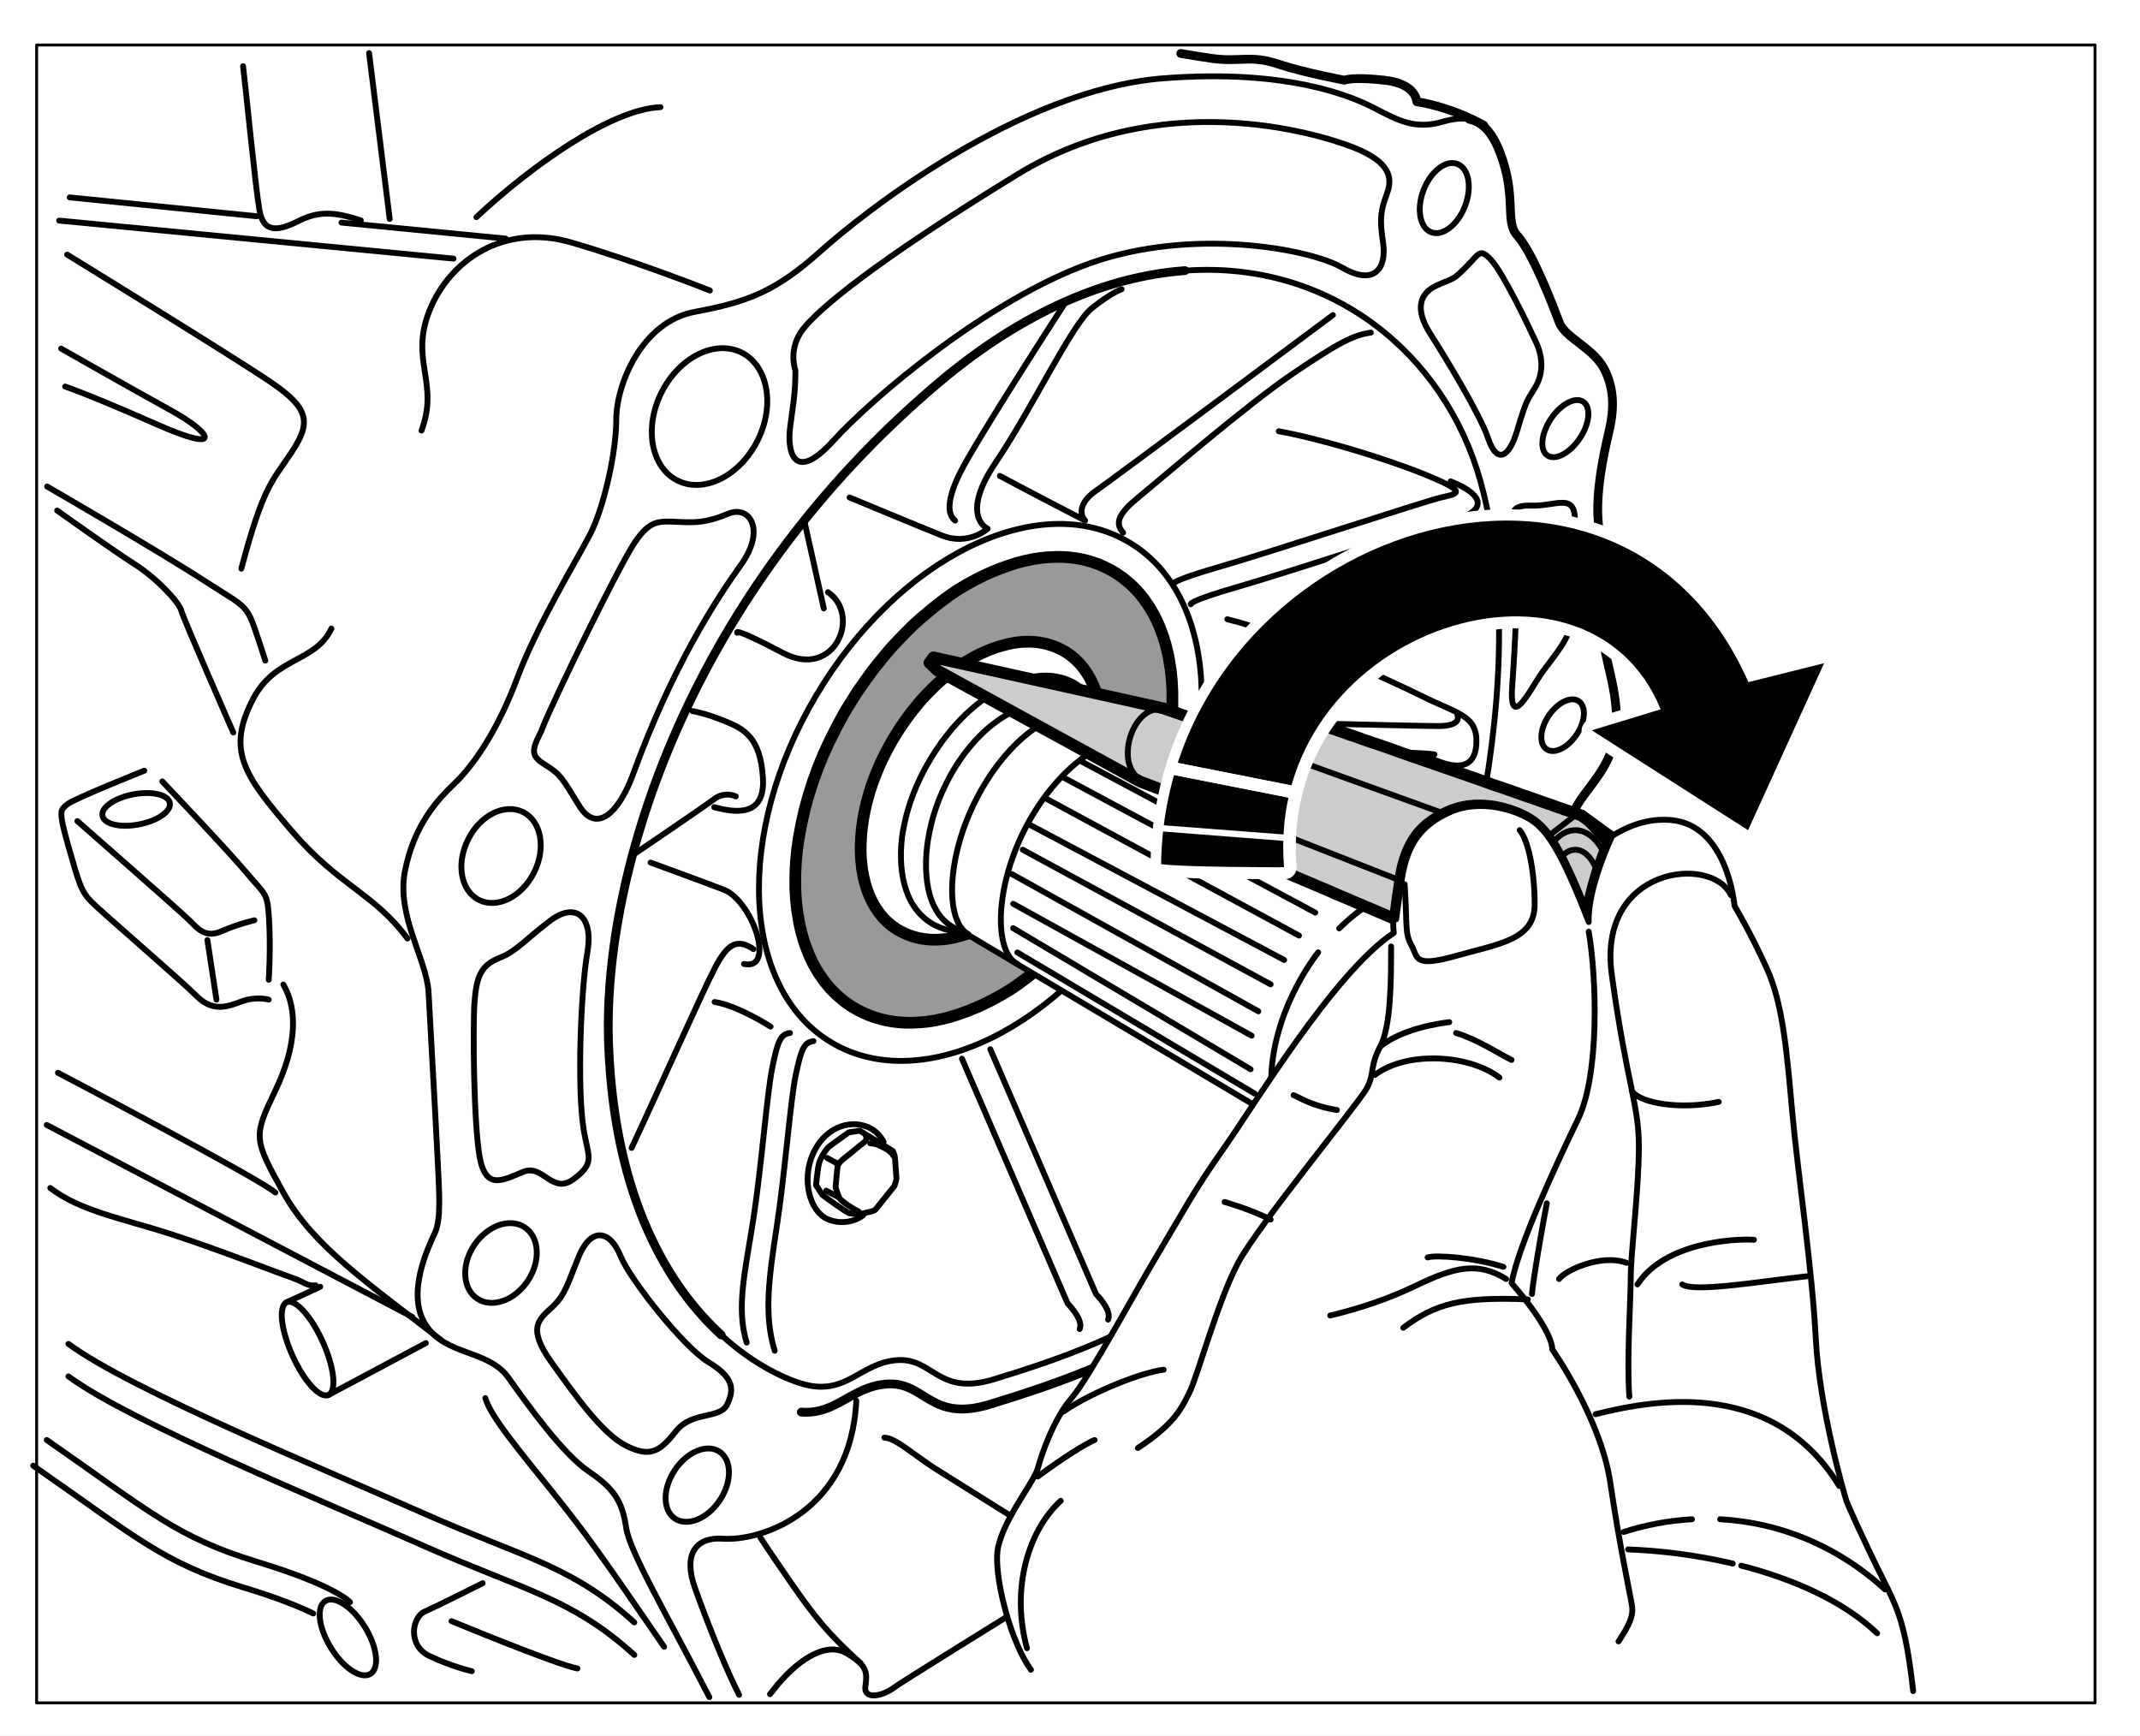 <?xml version="1.0" encoding="UTF-8"?>

<!DOCTYPE svg PUBLIC "-//W3C//DTD SVG 1.1//EN"
  "http://www.w3.org/Graphics/SVG/1.1/DTD/svg11.dtd">

<!-- Generator: Creation Date:2019-08-29 by DrawSVG v11.0.1 build 12123
  TechSVG Profile Copyright(c) 2012-2019 Larson Software Technology, Inc.
--> 
<svg xmlns="http://www.w3.org/2000/svg"
 
 xmlns:xlink="http://www.w3.org/1999/xlink"
 xmlns:ev="http://www.w3.org/2001/xml-events"
 version="1.1"
 width="181.71pt" height="147.40pt"
 viewBox="0.00 0.00 181.71 147.40"
 stroke-linejoin="round" stroke-linecap="round" fill="none" fill-rule="evenodd"
 preserveAspectRatio="xMidYMid meet"
 zoomAndPan="magnify">

<rect x="0.00" y="0.00" width="181.71" height="147.40" fill="#333333" stroke="none"/>

<desc>
"ProfileId:ATA GRAPHICS.GREXCHANGE","ProfileEd:2.6","Source:Created by IsoDraw 5,CGM Filter 5.04","Date:20031113","ColourClass:"
</desc>

<rect fill="#FFFFFF" stroke="none" x="0" y="0" width="181.71pt" height="147.40pt" />

<defs>
</defs>

<!--start metafileId:pictureId-38700005.cgm:Picture 1-->
<path  stroke="#000000" stroke-width="0.249" d="M177.89 144.59C177.89 144.59 3.11 144.59 3.11 144.59C3.11 144.59 3.11 3.82 3.11 3.82C3.11 3.82 177.89 3.82 177.89 3.82C177.89 3.82 177.89 144.59 177.89 144.59"/>
<path  stroke="#000000" stroke-width="0.497" d="M124.77 10.13C124.13 10 123.39 10.08 122.53 10.33C120.15 11.02 118.77 10.25 116.7 9.18C114.97 8.28 109.5 5.81 98.77 6.65C86.59 7.61 73.4 17.98 69.65 21.35C65.89 24.72 63.52 25.64 58.99 26.48C54.47 27.32 52.33 32.68 52.33 35.59C52.33 38.49 51.25 43.16 50.1 45.38C48.95 47.6 45.58 53.11 43.9 57.63C42.21 62.14 40.14 65.05 38.61 66.51C37.08 67.96 35.16 70.1 34.39 73.93C33.63 77.76 36.23 81.43 36.39 84.26C36.54 87.1 37 95.13 37.15 98.27C37.31 101.41 37.46 103.55 36.92 104.7C36.39 105.85 34.43 109.87 36.16 112.51C37.88 115.15 41.44 114.57 43.17 116.98C44.89 119.4 47.77 123.41 49.95 124.91C52.14 126.4 52.83 127.43 53.17 129.73C53.48 131.78 56.51 136.89 60.23 144.1"/>
<path  stroke="#000000" stroke-width="0.746" d="M90.72 139.3C90.72 139.3 91.26 139.68 94.02 139.98C96.78 140.29 97.93 138.76 98 137.53C98.08 136.31 98 134.63 98 134.63C98 134.63 112.03 125.44 114.63 123.76C117.24 122.07 118.93 119.78 120 116.56C121.07 113.35 133.26 70.03 133.26 70.03C133.79 67.43 136.4 66.12 137.09 62.76C137.78 59.39 136.09 55.79 136.17 54.03C136.25 52.27 135.94 46.84 135.71 44.31C135.48 41.79 136.17 38.57 136.55 36.96C136.93 35.36 137.24 33.52 136.32 31.53C135.4 29.54 132.95 28.77 132.41 27.4C131.88 26.02 130.19 21.5 128.81 19.97C127.76 18.8 128.81 16.68 127.36 12.93C126.7 11.23 125.88 10.36 124.77 10.13"/>
<path  stroke="#000000" stroke-width="0.497" d="M64.33 37.4C65.83 34.4 65.21 31.06 62.96 29.93C60.7 28.81 57.66 30.34 56.16 33.34C54.67 36.34 55.28 39.69 57.54 40.81C59.79 41.93 62.83 40.4 64.33 37.4"/>
<path  stroke="#000000" stroke-width="0.497" d="M45.35 74.08C46.38 72.02 45.96 69.72 44.41 68.95C42.85 68.18 40.76 69.22 39.74 71.29C38.71 73.35 39.13 75.65 40.68 76.42C42.23 77.19 44.32 76.14 45.35 74.08"/>
<path  stroke="#000000" stroke-width="0.497" d="M44.82 108.75C45.93 107.07 45.81 105.04 44.55 104.21C43.3 103.38 41.38 104.06 40.26 105.73C39.15 107.41 39.27 109.44 40.53 110.27C41.79 111.11 43.71 110.42 44.82 108.75"/>
<g id="grobject.AUTOID_5346" apsname="">
<path  stroke="#000000" stroke-width="0.497" d="M30.98 138.14C29.92 136.43 28.42 135.45 27.63 135.94C26.83 136.43 27.04 138.21 28.1 139.92C29.15 141.63 30.66 142.62 31.45 142.13C32.25 141.64 32.04 139.85 30.98 138.14"/>
</g>
<g id="grobject.AUTOID_5347" apsname="">
<path  stroke="#000000" stroke-width="0.497" d="M27.41 113.94C26.43 111.76 25.06 110.26 24.35 110.57C23.63 110.89 23.85 112.92 24.83 115.09C25.8 117.27 27.17 118.77 27.89 118.45C28.6 118.13 28.39 116.11 27.41 113.94"/>
</g>
<path  stroke="#000000" stroke-width="0.497" d="M61.13 127.37C62.17 125.8 62.15 123.96 61.09 123.26C60.03 122.56 58.33 123.26 57.29 124.84C56.25 126.41 56.26 128.25 57.32 128.95C58.38 129.65 60.09 128.95 61.13 127.37"/>
<path  stroke="#000000" stroke-width="0.497" d="M117.32 119.19C118.07 118.06 118.15 116.79 117.49 116.36C116.83 115.92 115.69 116.49 114.94 117.62C114.19 118.75 114.11 120.01 114.77 120.45C115.43 120.89 116.57 120.32 117.32 119.19"/>
<path  stroke="#000000" stroke-width="0.497" d="M133.88 62.36C134.63 61.23 134.7 59.96 134.04 59.53C133.38 59.09 132.24 59.66 131.49 60.79C130.74 61.92 130.67 63.19 131.33 63.62C131.99 64.06 133.13 63.49 133.88 62.36"/>
<path  stroke="#000000" stroke-width="0.497" d="M134.15 37.21C134.99 35.95 135.11 34.56 134.43 34.11C133.75 33.66 132.52 34.32 131.68 35.58C130.85 36.84 130.72 38.23 131.4 38.68C132.08 39.13 133.31 38.47 134.15 37.21"/>
<path  stroke="#000000" stroke-width="0.497" d="M124.4 17.49C125.01 15.89 124.72 14.29 123.74 13.92C122.77 13.55 121.48 14.55 120.87 16.15C120.26 17.75 120.56 19.35 121.53 19.72C122.5 20.09 123.79 19.09 124.4 17.49"/>
<path  stroke="#000000" stroke-width="0.497" d="M67.54 31.45C67.54 33.63 67.31 34.44 67.08 36.39C66.85 38.34 67.42 41.1 70.76 37.42C74.09 33.75 83.86 25.48 92.48 22.38C101.18 19.26 111.22 21.12 113.98 22.73C116.74 24.33 117.78 22.73 117.43 20.55C117.09 18.36 117.32 17.68 117.78 16.41C118.24 15.15 118.12 13.77 114.9 12.51C111.68 11.25 98.58 7.34 86.39 14.81C74.21 22.27 69.61 26.17 68.23 27.89C66.85 29.62 67.54 31.45 67.54 31.45"/>
<path  stroke="#000000" stroke-width="0.497" d="M45.97 62.07C46 62 46.02 61.93 46.05 61.84C47.15 59.08 52.74 47.7 53.94 46C55.16 44.23 55.85 44.23 57.46 44.31C59.07 44.39 59.99 44.39 61.83 43.62C63.67 42.86 65.05 45 62.9 47.98C60.76 50.97 57.08 56.63 53.78 65.67C52.54 69.08 50.64 70.79 49.18 68.42C47.73 66.05 47.58 65.74 46.35 64.98C45.12 64.21 45.05 63.83 45.97 62.07"/>
<path  stroke="#000000" stroke-width="0.497" d="M49.57 95.97C48.97 92.4 49.34 83.88 49.87 80.9C50.41 77.91 48.95 76.46 46.66 78.22C44.36 79.98 43.9 80.74 42.36 81.36C40.83 81.97 40.45 82.96 40.29 85.11C40.14 87.25 40.22 95.59 40.75 98.35C41.29 101.1 42.75 100.18 44.43 99.5C46.12 98.81 46.89 101.49 48.72 100.11C50.56 98.73 49.95 98.27 49.57 95.97"/>
<path  stroke="#000000" stroke-width="0.497" d="M52.71 106.69C51.78 104.37 50.18 104.24 49.18 106.61C48.19 108.99 48.04 109.9 46.89 110.98C45.74 112.05 44.74 112.74 46.81 115.65C48.88 118.55 51.18 121.77 53.17 122.76C55.16 123.76 56.01 123.3 57.38 121.54C58.76 119.78 61.14 120.54 61.75 119.24C62.37 117.94 62.29 116.95 60.14 115.65C58 114.34 53.48 108.6 52.71 106.69"/>
<path  stroke="#000000" stroke-width="0.497" d="M62.76 143.91C62.64 143.68 62.51 143.41 62.37 143.12C61.45 141.21 59.99 137.61 58.99 134.78C58 131.95 59.1 130.49 61.37 130.65C64.67 130.88 72.25 128.35 72.71 118.94"/>
<path  stroke="#000000" stroke-width="0.497" d="M100.61 22.98C112.94 22.09 122.69 30.01 125.71 40.87C128.76 51.86 126.67 64.59 125.44 70.56C124.82 73.56 128.5 73.7 128.12 75.62C126.69 82.77 119.08 107 118.54 109.06C118 111.13 117.47 112.35 115.48 113.43C113.48 114.5 112.64 115.57 111.95 117.33C111.26 119.09 111.26 121.31 109.8 122.23C108.35 123.15 76.93 142.51 75.93 143.28C74.93 144.04 73.33 144.35 73.48 143.2C73.63 142.05 73.71 141.44 71.87 140.37C70.03 139.3 67.5 141.13 65.66 143.5C65.57 143.63 65.47 143.74 65.38 143.85"/>
<path  stroke="#000000" stroke-width="0.746" d="M61.24 113.35C56.84 109.32 52.18 101.88 51.68 88.74C51.1 73.93 58.61 50.28 79.76 32.45C87.02 26.33 94.17 23.45 100.61 22.98"/>
<path  stroke="#000000" stroke-width="0.497" d="M125.13 73.36C125.13 73.36 124.9 75.42 121.8 84.38C118.69 93.33 113.41 95.17 111.45 97.81C109.5 100.45 108.58 102.98 102.95 108.03C97.31 113.08 89.27 115.61 84.44 117.1C79.61 118.59 79.26 115.26 76.16 115.49C73.06 115.72 71.91 118.48 68.34 117.56C66.93 117.19 64.14 116.01 61.24 113.35"/>
<path  stroke="#000000" stroke-width="0.746" d="M68.04 119.9C71.02 120.13 72.31 117.74 75.28 117.52C78.58 117.27 78.95 120.82 84.09 119.23C89.23 117.64 97.79 114.95 103.78 109.58C109.78 104.2 110.76 101.51 112.84 98.7C114.92 95.89 120.54 93.94 123.85 84.41C125.48 79.69 126.37 76.77 126.84 75.02"/>
<path  stroke="#000000" stroke-width="0.497" d="M121.43 28.31C122.72 30.34 125.7 35.22 126.37 37.25C127.05 39.29 128.1 39.04 128.84 36.51C129.59 33.99 129.65 34.05 130.33 32.94C131.01 31.83 131.07 30.47 130.45 29.11C129.83 27.75 127.61 23.13 126.62 22.08C125.63 21.03 125.63 21.52 124.46 22.7C123.29 23.87 123.47 23.56 121.99 24.24C120.51 24.92 120.14 26.27 121.43 28.31"/>
<path  stroke="#000000" stroke-width="0.497" d="M128.41 58.11C128.63 55.3 128.97 48.67 128.66 46.14C128.35 43.61 128.04 42.87 130.08 42.93C132.12 42.99 133.73 41.82 133.73 44.16C133.73 46.51 133.85 51.38 133.42 53.05C132.98 54.71 131.62 56.07 130.76 57.37C129.89 58.66 128.1 62.18 128.41 58.11"/>
<path  stroke="#000000" stroke-width="0.497" d="M37.49 113.82C31.2 108.9 26.61 105.84 24.06 101.26C21.51 96.67 21.51 96.5 23.38 92.6C25.25 88.69 25.25 85.64 24.06 83.6"/>
<path  stroke="#000000" stroke-width="0.497" d="M34.6 79.69C31.71 75.79 28.82 75.28 24.74 70.52C20.66 65.77 19.22 63.69 21.51 59.31C23.38 55.75 26.78 56.26 28.14 53.37"/>
<path  stroke="#000000" stroke-width="0.497" d="M35.79 36.56C37.32 32.48 34.77 30.62 36.47 26.37C38.17 22.12 42.76 18.9 48.55 20.6C54.33 22.29 60.28 24.67 60.28 24.67"/>
<path  stroke="#000000" stroke-width="0.497" d="M42.93 20.26C42.93 20.26 28.99 18.9 28.99 18.9"/>
<path  stroke="#000000" stroke-width="0.497" d="M38.51 21.96C38.51 21.96 5.02 18.73 5.02 18.73"/>
<path  stroke="#000000" stroke-width="0.497" d="M22.53 56.09C20.83 50.99 21.51 52.01 17.6 49.47C13.69 46.92 4 41.31 4 41.31"/>
<path  stroke="#000000" stroke-width="0.497" d="M20.49 48.28C22.36 41.31 23.04 40.97 24.74 38.43C26.44 35.88 26.27 34.69 23.04 32.48C19.81 30.28 5.7 21.62 5.7 21.62"/>
<path  stroke="#000000" stroke-width="0.497" d="M5.19 29.6C5.19 29.6 11.14 32.99 14.54 34.86C17.94 36.73 19.13 38.6 13.35 36.05C7.57 33.5 5.53 32.82 5.53 32.82"/>
<path  stroke="#000000" stroke-width="0.497" d="M19.81 62.2C19.81 62.2 15.56 52.52 15.39 51.84C15.22 51.16 13.35 49.13 11.48 47.94C9.61 46.75 4.85 43.35 4.85 43.35"/>
<path  stroke="#000000" stroke-width="0.497" d="M12.25 65.44C12.25 65.44 6.11 67.88 5.65 68.34C5.19 68.8 4.89 68.65 5.81 71.86C6.73 75.08 6.88 75.69 7.8 76.61C8.72 77.53 15.31 83.19 16.69 84.57C18.07 85.95 19.3 85.49 20.52 85.03C21.75 84.57 22.82 84.88 22.82 84.88"/>
<path  stroke="#000000" stroke-width="0.497" d="M22.82 83.19C22.82 83.19 23 80.59 22.84 77.96C22.71 75.74 22.52 76 20.98 74.16C19.45 72.32 13.78 66.35 13.78 66.35"/>
<path  stroke="#000000" stroke-width="0.497" d="M6.57 69.72C6.57 69.72 15.31 77.38 16.08 78.14C16.84 78.91 17.46 79.67 18.84 79.06C20.22 78.45 21.6 78.14 21.6 78.14"/>
<path  stroke="#000000" stroke-width="0.497" d="M17.61 79.82C17.61 79.82 18.38 84.88 18.38 84.88"/>
<g id="grobject.AUTOID_5377" apsname="">
<path  stroke="#000000" stroke-width="0.497" d="M14.42 68.18C14.55 68.89 13.38 69.7 11.8 70C10.22 70.31 8.83 69.98 8.7 69.27C8.56 68.57 9.73 67.75 11.31 67.45C12.89 67.15 14.28 67.47 14.42 68.18"/>
</g>
<path  stroke="#000000" stroke-width="0.497" d="M35.01 111.82C35.01 111.82 3.97 95.52 3.97 95.52"/>
<path  stroke="#000000" stroke-width="0.497" d="M53.86 137.76C48.57 132.94 44.43 132.25 36.16 128.58C27.88 124.91 11.1 118.02 5.81 114.11"/>
<path  stroke="#000000" stroke-width="0.497" d="M53.86 140.52C48.57 135.7 44.43 135.01 36.16 131.34C27.88 127.66 11.1 120.77 5.81 116.87"/>
<path  stroke="#000000" stroke-width="0.497" d="M56.39 139.83C50.87 131.79 49.72 130.19 46.96 126.74C44.2 123.3 41.67 120.31 41.21 118.71"/>
<path  stroke="#000000" stroke-width="0.497" d="M4.92 91.09C4.92 91.09 21.99 100.05 23.38 101.26"/>
<path  stroke="#000000" stroke-width="0.497" d="M3.97 122.27C12.71 128.35 15 130.53 21.79 132.6C28.57 134.66 29.72 136.04 29.72 136.04"/>
<path  stroke="#000000" stroke-width="0.497" d="M2.82 124.45C11.56 130.53 13.85 132.71 20.64 134.78C23.54 135.66 25.41 136.42 26.6 137"/>
<path  stroke="#000000" stroke-width="0.497" d="M40.06 141.9C40.06 141.9 38.46 141.55 36.5 140.63C34.55 139.72 35.01 137.31 36.04 136.85C37.08 136.39 40.98 134.43 40.98 134.43"/>
<path  stroke="#000000" stroke-width="0.497" d="M38.34 137.65C38.34 137.65 47.19 141.32 49.03 141.67"/>
<path  stroke="#000000" stroke-width="0.497" d="M73.06 141.21C70.41 138.8 69.26 137.42 67.19 134.43C65.13 131.45 64.55 130.53 64.55 130.53"/>
<path  stroke="#000000" stroke-width="0.497" d="M27.89 118.45C27.89 118.45 36.16 114.04 36.16 114.04"/>
<path  stroke="#000000" stroke-width="0.497" d="M24.35 110.57C24.35 110.57 27.19 109.26 27.19 109.26"/>
<path  stroke="#000000" stroke-width="0.497" d="M4.27 100.87C6.73 102.79 10.41 103.48 14.24 104.7C18.07 105.92 23.97 108.22 24.89 108.53C25.81 108.83 26.04 109.22 26.81 109.14"/>
<path  stroke="#000000" stroke-width="0.746" d="M125.98 10.63C122.91 8.95 120.3 8.64 120.3 8.64C120.3 8.64 120.3 7.11 117.55 6.81C114.79 6.5 114.17 6.81 114.17 6.81C114.17 6.81 110.8 6.19 108.5 5.43C106.2 4.66 105.28 5.28 102.98 4.97C102.37 4.89 101.4 4.73 100.26 4.54"/>
<path  stroke="#000000" stroke-width="0.497" d="M31.34 4.51C31.34 4.51 33.09 18.59 33.09 18.59"/>
<path  stroke="#000000" stroke-width="0.497" d="M30.64 18.71C28.8 18.13 27.3 17.79 25.47 18.71C23.63 19.63 22.36 19.86 22.02 17.79C21.67 15.72 20.87 7.46 20.64 5.62"/>
<path  stroke="#000000" stroke-width="0.497" d="M21.79 18.36C21.79 18.36 5.92 16.76 5.92 16.76"/>
<path  stroke="#000000" stroke-width="0.497" d="M40.45 18.44C45.2 14 51.94 9.26 56.08 9.1"/>
<path  stroke="#000000" stroke-width="0.497" d="M113.18 26.75C113.18 26.75 94.55 40.64 93.06 41.67C91.57 42.7 91.68 43.74 92.14 44.2C87.89 42.01 84.9 40.41 84.9 40.41"/>
<path  stroke="#000000" stroke-width="0.497" d="M116.4 28.24C114.9 28.47 113.75 29.04 109.84 31.68C105.93 34.32 98.46 40.75 96.51 42.36C94.55 43.97 94.9 44.66 95.36 45.23"/>
<path  stroke="#000000" stroke-width="0.497" d="M72.14 42.24C72.14 42.24 77.66 44.54 79.95 45.46C82.25 46.38 83.86 44.89 83.86 44.89C83.86 44.89 81.45 43.85 84.55 39.26C87.66 34.67 90.99 27.55 92.71 26.17C94.44 24.79 95.24 24.56 95.24 24.56"/>
<path  stroke="#000000" stroke-width="0.497" d="M90.3 25.94C90.3 25.94 82.71 37.65 81.45 40.29C80.18 42.93 80.64 43.85 81.1 44.2"/>
<path  stroke="#000000" stroke-width="0.497" d="M68.34 44.43C68.34 44.43 69.95 51.66 69.95 51.66"/>
<path  stroke="#000000" stroke-width="0.497" d="M70.3 50.28C73.17 52.23 70.87 57.74 66.5 55.45C62.14 53.15 62.6 53.73 62.6 53.73"/>
<path  stroke="#000000" stroke-width="0.497" d="M53.97 72.44C53.97 72.44 59.72 68.54 60.64 67.85C61.56 67.16 62.48 67.62 62.48 67.62"/>
<path  stroke="#000000" stroke-width="0.497" d="M60.64 68.54C62.37 68.99 65.01 69.45 64.78 66.01C64.55 62.57 63.17 61.88 61.45 61.19C59.72 60.5 58.8 60.38 58.8 60.38"/>
<path  stroke="#000000" stroke-width="0.497" d="M53.63 97.47C56.16 92.07 59.72 84.03 60.76 82.08C61.79 80.13 62.6 79.67 63.98 80.59"/>
<path  stroke="#000000" stroke-width="0.497" d="M55.24 73.24C55.24 73.24 59.57 74.82 61.45 75.54C63.86 76.46 65.93 82.43 63.17 81.85"/>
<path  stroke="#000000" stroke-width="0.497" d="M63.4 114C62.48 111.01 63.29 107.91 63.98 103.44C64.67 98.96 65.13 92.76 65.59 90.58C66.04 88.4 66.27 87.82 67.08 87.71"/>
<path  stroke="#000000" stroke-width="0.497" d="M65.78 114.69C64.86 111.7 65.27 108.6 65.96 104.13C66.65 99.65 67.11 93.45 67.57 91.27C68.03 89.09 68.26 88.51 69.07 88.4"/>
<path  stroke="#000000" stroke-width="0.497" d="M81.68 89.89C81.68 89.89 90.65 110.67 90.65 110.67C90.65 110.67 92.03 112.05 91.68 112.85"/>
<path  stroke="#000000" stroke-width="0.497" d="M84.09 89.09C84.09 89.09 93.06 109.87 93.06 109.87C93.06 109.87 94.44 111.24 94.09 112.05"/>
<path  stroke="#000000" stroke-width="0.497" d="M99.61 49.59C99.61 49.59 99.27 49.36 103.64 48.1C108 46.84 120.88 42.59 122.37 42.24C123.87 41.9 124.67 41.79 120.99 40.29C117.32 38.8 111.8 37.19 108.58 36.62"/>
<path  stroke="#000000" stroke-width="0.497" d="M101.11 51.31C101.11 51.31 100.76 51.08 105.13 49.82C109.5 48.56 122.37 44.31 123.87 43.97C125.36 43.62 126.86 42.36 123.18 40.87"/>
<path  stroke="#000000" stroke-width="0.497" d="M102.26 61.19C102.26 61.19 120.07 61.65 122.14 61.65C124.21 61.65 123.75 60.73 123.75 60.73"/>
<path  stroke="#000000" stroke-width="0.497" d="M102.37 63.71C102.37 63.71 119.84 63.71 121.8 64.06"/>
<path  stroke="#000000" stroke-width="0.497" d="M121.57 64.4C123.29 65.21 125.25 65.55 125.36 63.14C125.48 60.73 123.75 60.61 120.76 59.12C117.78 57.63 109.38 53.84 104.21 52.58"/>
<path  stroke="#000000" stroke-width="0.497" d="M65.43 87.17C65.43 87.17 62.67 85.39 60.68 85.08"/>
<path  stroke="#000000" stroke-width="0.497" d="M92.56 116.72C92.56 116.72 92.87 131.87 92.87 131.87"/>
<path  stroke="#000000" stroke-width="0.497" d="M94.4 115.95C94.4 115.95 94.71 131.11 94.71 131.11"/>
<path  stroke="#000000" stroke-width="0.497" d="M92.1 132.64C92.1 132.64 81.07 125.75 79.38 124.68C77.69 123.6 76.01 122.07 75.09 122.07"/>
<path  stroke="#000000" stroke-width="0.497" d="M109.27 120.85C109.27 120.85 96.85 115.34 96.85 115.34"/>
<path  stroke="#000000" stroke-width="0.497" d="M116.93 111.05C116.93 111.05 108.2 106.46 108.2 106.46"/>
<g id="grobject.IsoG1" apsname="">
<path  stroke="#000000" stroke-width="0.497" d="M75.03 96.95C74.73 96.39 74.28 95.95 73.7 95.7C72.03 94.99 69.93 95.84 69 98.04C68.06 100.24 68.77 102.86 70.26 103.51C71.2 103.92 72.34 103.86 73.27 103.21"/>
<path  stroke="#000000" stroke-width="0.497" d="M69.29 100.63C69.29 100.63 69.83 101.46 69.83 101.46C69.83 101.46 71.82 102.94 72.14 103.02C72.47 103.09 73.08 103.09 73.34 103.02C73.59 102.94 74.21 102.87 74.35 102.69C74.49 102.51 75.94 100.71 75.94 100.71C75.94 100.71 76.12 100.23 76.12 100.05C76.12 99.87 75.99 98.49 75.99 98.31C75.99 98.13 75.81 97.73 75.81 97.73C75.81 97.73 73.01 96.01 73.01 96.01C73.01 96.01 72.07 96.15 72.07 96.15C72.07 96.15 70.66 97.16 70.41 97.35C70.15 97.53 69.65 98.36 69.54 98.79C69.43 99.22 69.29 100.63 69.29 100.63"/>
<path  stroke="#000000" stroke-width="0.497" d="M72.9 102.87C72.58 102.73 71.42 102.01 71.28 101.72C71.13 101.43 70.95 100.81 70.95 100.81C70.95 100.81 71.1 99.08 71.13 98.97C71.17 98.86 71.35 98.61 71.64 98.39C71.93 98.18 73.12 97.16 73.34 97.02C73.55 96.88 73.63 96.59 73.52 96.44"/>
<path  stroke="#000000" stroke-width="0.497" d="M71.1 98.79C71.1 98.79 70.23 98.32 70.23 98.32"/>
<path  stroke="#000000" stroke-width="0.497" d="M71.13 101.61C71.13 101.61 70.15 101.1 70.15 101.1"/>
<path  stroke="#000000" stroke-width="0.497" d="M73.9 97.08C73.9 97.08 74.32 97.08 74.7 97.28C75.09 97.47 75.62 97.7 75.85 98.12"/>
</g>
<path  stroke="#000000" stroke-width="0.497" d="M97.17 75.53C104.14 63.8 103.55 50.59 95.86 46.04C88.17 41.48 76.28 47.3 69.31 59.04C62.34 70.77 62.93 83.98 70.62 88.53C78.31 93.09 90.2 87.27 97.17 75.53"/>
<path  fill="#999999" d="M95.17 73.97C101.25 63.74 100.98 52.36 94.57 48.56C88.16 44.77 78.04 49.99 71.96 60.22C65.89 70.45 66.16 81.83 72.57 85.62C78.98 89.42 89.1 84.2 95.17 73.97Z
"/>
<path  stroke="#000000" stroke-width="0.995" d="M95.17 73.97l.13 -.22 .13 -.22 .12 -.22 .12 -.22 .12 -.22 .12 -.22 .12 -.22 .11 -.22 .11 -.22 .11 -.22 .11 -.22 .11 -.22 .11 -.22 .1 -.22 .1 -.22 .1 -.22 .1 -.22 .1 -.22 .09 -.22 .09 -.22 .09 -.22 .09 -.22 .09 -.22 .08 -.22 .08 -.22 .08 -.22 .08 -.22 .08 -.22 .07 -.22 .07 -.22 .07 -.22 .07 -.22 .07 -.22 .07 -.22 .06 -.22 .06 -.22 .06 -.22 .06 -.22 .06 -.22 .05 -.22 .05 -.22 .05 -.22 .05 -.22 .05 -.22 .04 -.21 .04 -.21 .04 -.21 .04 -.21 .04 -.21 .04 -.21 .03 -.21 .03 -.21 .03 -.21 .03 -.21 .03 -.21 .02 -.21 .02 -.21 .02 -.21 .02 -.21 .02 -.21 .01 -.2 .01 -.2 .01 -.2 .01 -.2 .01 -.2 0 -.2 0 -.2 0 -.2 0 -.2 0 -.2 0 -.2 -.01 -.19 -.01 -.19 -.01 -.19 -.01 -.19 -.01 -.19 -.02 -.19 -.02 -.19 -.02 -.19 -.02 -.19 -.02 -.18 -.03 -.18 -.03 -.18 -.03 -.18 -.03 -.18 -.03 -.18 -.03 -.18 -.04 -.18 -.04 -.18 -.04 -.17 -.04 -.17 -.04 -.17 -.05 -.17 -.05 -.17 -.05 -.17 -.05 -.17 -.05 -.16 -.06 -.16 -.06 -.16 -.06 -.16 -.06 -.16 -.06 -.16 -.06 -.15 -.07 -.15 -.07 -.15 -.07 -.15 -.07 -.15 -.07 -.15 -.08 -.15 -.08 -.14 -.08 -.14 -.08 -.14 -.08 -.14 -.09 -.14 -.09 -.13 -.09 -.13 -.09 -.13 -.09 -.13 -.09 -.13 -.1 -.13 -.1 -.12 -.1 -.12 -.1 -.12 -.1 -.12 -.11 -.12 -.11 -.11 -.11 -.11 -.11 -.11 -.11 -.11 -.12 -.11 -.12 -.1 -.12 -.1 -.12 -.1 -.12 -.1 -.12 -.1 -.13 -.09 -.13 -.09 -.13 -.09 -.13 -.09 -.13 -.08 -.14 -.08 0 0 -.15 -.09 -.16 -.09 -.16 -.08 -.16 -.08 -.16 -.08 -.16 -.07 -.16 -.07 -.16 -.07 -.17 -.06 -.17 -.06 -.17 -.06 -.17 -.05 -.17 -.05 -.17 -.05 -.17 -.04 -.17 -.04 -.17 -.04 -.18 -.03 -.18 -.03 -.18 -.03 -.18 -.02 -.18 -.02 -.18 -.02 -.18 -.01 -.18 -.01 -.18 -.01 -.18 0 -.18 0 -.18 0 -.19 .01 -.19 .01 -.19 .01 -.19 .01 -.19 .02 -.19 .02 -.19 .02 -.19 .03 -.19 .03 -.19 .03 -.19 .04 -.19 .04 -.19 .04 -.19 .04 -.19 .05 -.19 .05 -.19 .05 -.19 .06 -.19 .06 -.19 .06 -.2 .07 -.2 .07 -.2 .07 -.2 .07 -.2 .08 -.2 .08 -.2 .08 -.2 .08 -.2 .09 -.2 .09 -.2 .09 -.2 .1 -.2 .1 -.2 .1 -.2 .1 -.2 .11 -.2 .11 -.2 .11 -.2 .11 -.2 .12 -.2 .12 -.2 .12 -.19 .12 -.19 .13 -.19 .13 -.19 .13 -.19 .14 -.19 .14 -.19 .14 -.19 .14 -.19 .15 -.19 .15 -.19 .15 -.19 .15 -.19 .16 -.19 .16 -.19 .16 -.19 .16 -.19 .16 -.19 .17 -.19 .17 -.19 .17 -.18 .17 -.18 .18 -.18 .18 -.18 .18 -.18 .18 -.18 .19 -.18 .19 -.18 .19 -.18 .19 -.18 .19 -.18 .2 -.17 .2 -.17 .2 -.17 .2 -.17 .21 -.17 .21 -.17 .21 -.17 .21 -.17 .21 -.17 .22 -.16 .22 -.16 .22 -.16 .22 -.16 .22 -.16 .23 -.16 .23 -.16 .23 -.16 .23 -.15 .23 -.15 .24 -.15 .24 -.15 .24 -.15 .24 -.15 .24 0 0 -.13 .22 -.13 .22 -.12 .22 -.12 .22 -.12 .22 -.12 .22 -.12 .22 -.11 .22 -.11 .22 -.11 .22 -.11 .22 -.11 .22 -.11 .22 -.1 .22 -.1 .22 -.1 .22 -.1 .22 -.1 .22 -.09 .22 -.09 .22 -.09 .22 -.09 .22 -.09 .22 -.08 .22 -.08 .22 -.08 .22 -.08 .22 -.08 .22 -.07 .22 -.07 .22 -.07 .22 -.07 .22 -.07 .22 -.07 .22 -.06 .22 -.06 .22 -.06 .22 -.06 .22 -.06 .22 -.05 .22 -.05 .22 -.05 .22 -.05 .22 -.05 .22 -.04 .21 -.04 .21 -.04 .21 -.04 .21 -.04 .21 -.04 .21 -.03 .21 -.03 .21 -.03 .21 -.03 .21 -.03 .21 -.02 .21 -.02 .21 -.02 .21 -.02 .21 -.02 .21 -.01 .2 -.01 .2 -.01 .2 -.01 .2 -.01 .2 0 .2 0 .2 0 .2 0 .2 0 .2 0 .2 .01 .19 .01 .19 .01 .19 .01 .19 .01 .19 .02 .19 .02 .19 .02 .19 .02 .19 .02 .18 .03 .18 .03 .18 .03 .18 .03 .18 .03 .18 .03 .18 .04 .18 .04 .18 .04 .17 .04 .17 .04 .17 .05 .17 .05 .17 .05 .17 .05 .17 .05 .16 .06 .16 .06 .16 .06 .16 .06 .16 .06 .16 .06 .15 .07 .15 .07 .15 .07 .15 .07 .15 .07 .15 .08 .15 .08 .14 .08 .14 .08 .14 .08 .14 .09 .14 .09 .13 .09 .13 .09 .13 .09 .13 .09 .13 .1 .13 .1 .12 .1 .12 .1 .12 .1 .12 .11 .12 .11 .11 .11 .11 .11 .11 .11 .11 .12 .11 .12 .1 .12 .1 .12 .1 .12 .1 .12 .1 .13 .09 .13 .09 .13 .09 .13 .09 .13 .08 .14 .08 0 0 .15 .09 .16 .09 .16 .08 .16 .08 .16 .08 .16 .07 .16 .07 .16 .07 .17 .06 .17 .06 .17 .06 .17 .05 .17 .05 .17 .05 .17 .04 .17 .04 .17 .04 .18 .03 .18 .03 .18 .03 .18 .02 .18 .02 .18 .02 .18 .01 .18 .01 .18 .01 .18 0 .18 0 .18 0 .19 -.01 .19 -.01 .19 -.01 .19 -.01 .19 -.02 .19 -.02 .19 -.02 .19 -.03 .19 -.03 .19 -.03 .19 -.04 .19 -.04 .19 -.04 .19 -.04 .19 -.05 .19 -.05 .19 -.05 .19 -.06 .19 -.06 .19 -.06 .2 -.07 .2 -.07 .2 -.07 .2 -.07 .2 -.08 .2 -.08 .2 -.08 .2 -.08 .2 -.09 .2 -.09 .2 -.09 .2 -.1 .2 -.1 .2 -.1 .2 -.1 .2 -.11 .2 -.11 .2 -.11 .2 -.11 .2 -.12 .2 -.12 .2 -.12 .19 -.12 .19 -.13 .19 -.13 .19 -.13 .19 -.14 .19 -.14 .19 -.14 .19 -.14 .19 -.15 .19 -.15 .19 -.15 .19 -.15 .19 -.16 .19 -.16 .19 -.16 .19 -.16 .19 -.16 .19 -.17 .19 -.17 .19 -.17 .18 -.17 .18 -.18 .18 -.18 .18 -.18 .18 -.18 .18 -.19 .18 -.19 .18 -.19 .18 -.19 .18 -.19 .18 -.2 .17 -.2 .17 -.2 .17 -.2 .17 -.21 .17 -.21 .17 -.21 .17 -.21 .17 -.21 .17 -.22 .16 -.22 .16 -.22 .16 -.22 .16 -.22 .16 -.23 .16 -.23 .16 -.23 .16 -.23 .15 -.23 .15 -.24 .15 -.24 .15 -.24 .15 -.24 .15 -.24M95.17 73.97"/>
<path  stroke="#000000" stroke-width="0.497" d="M91.75 73.02C94.69 68.07 94.55 62.56 91.43 60.72C88.31 58.87 83.84 60.46 80.9 65.41C77.96 70.36 77.67 76.79 80.79 78.64C83.9 80.49 88.81 77.97 91.75 73.02"/>
<path  fill="#FFFFFF" d="M90.8 71.57C94.69 65.03 94.5 57.75 90.38 55.31C86.26 52.87 79.78 56.2 75.9 62.74C72.01 69.28 72.2 76.55 76.32 78.99C80.44 81.43 86.92 78.11 90.8 71.57Z
"/>
<path  stroke="#000000" stroke-width="0.995" d="M90.8 71.57l.13 -.22 .12 -.22 .12 -.22 .12 -.22 .12 -.22 .11 -.22 .11 -.22 .11 -.22 .1 -.22 .1 -.22 .1 -.22 .09 -.22 .09 -.22 .09 -.22 .09 -.22 .08 -.22 .08 -.22 .08 -.22 .07 -.22 .07 -.22 .07 -.22 .06 -.22 .06 -.22 .06 -.22 .06 -.22 .05 -.22 .05 -.22 .05 -.22 .04 -.21 .04 -.21 .04 -.21 .04 -.21 .03 -.21 .03 -.21 .03 -.21 .02 -.21 .02 -.21 .02 -.21 .01 -.21 .01 -.2 .01 -.2 .01 -.2 0 -.2 0 -.2 0 -.2 -.01 -.2 -.01 -.19 -.01 -.19 -.02 -.19 -.02 -.19 -.02 -.19 -.02 -.19 -.03 -.18 -.03 -.18 -.03 -.18 -.04 -.18 -.04 -.18 -.04 -.17 -.04 -.17 -.05 -.17 -.05 -.17 -.05 -.16 -.06 -.16 -.06 -.16 -.06 -.16 -.07 -.16 -.07 -.15 -.07 -.15 -.07 -.15 -.08 -.15 -.08 -.14 -.08 -.14 -.09 -.14 -.09 -.13 -.09 -.13 -.09 -.13 -.1 -.13 -.1 -.12 -.1 -.12 -.11 -.12 -.11 -.11 -.11 -.11 -.12 -.11 -.12 -.1 -.12 -.1 -.12 -.1 -.13 -.09 -.13 -.09 -.13 -.09 -.14 -.08 0 0 -.16 -.09 -.16 -.08 -.16 -.08 -.16 -.07 -.16 -.07 -.17 -.06 -.17 -.06 -.17 -.05 -.17 -.05 -.17 -.04 -.17 -.04 -.18 -.03 -.18 -.03 -.18 -.02 -.18 -.02 -.18 -.01 -.18 -.01 -.18 0 -.19 0 -.19 .01 -.19 .01 -.19 .02 -.19 .02 -.19 .03 -.19 .03 -.19 .04 -.19 .04 -.19 .05 -.19 .05 -.19 .05 -.2 .06 -.2 .06 -.2 .07 -.2 .07 -.2 .08 -.2 .08 -.2 .09 -.2 .09 -.2 .09 -.2 .1 -.2 .1 -.2 .11 -.2 .11 -.2 .12 -.2 .12 -.2 .12 -.19 .13 -.19 .13 -.19 .14 -.19 .14 -.19 .14 -.19 .15 -.19 .15 -.19 .15 -.19 .16 -.19 .16 -.19 .17 -.19 .17 -.18 .17 -.18 .18 -.18 .18 -.18 .18 -.18 .19 -.18 .19 -.18 .19 -.17 .2 -.17 .2 -.17 .21 -.17 .21 -.17 .21 -.17 .22 -.16 .22 -.16 .22 -.16 .23 -.16 .23 -.16 .23 -.15 .23 -.15 .24 -.15 .24 -.15 .24 0 0 -.13 .22 -.12 .22 -.12 .22 -.12 .22 -.12 .22 -.11 .22 -.11 .22 -.11 .22 -.1 .22 -.1 .22 -.1 .22 -.09 .22 -.09 .22 -.09 .22 -.09 .22 -.08 .22 -.08 .22 -.08 .22 -.07 .22 -.07 .22 -.07 .22 -.06 .22 -.06 .22 -.06 .22 -.06 .22 -.05 .22 -.05 .22 -.05 .22 -.04 .21 -.04 .21 -.04 .21 -.03 .21 -.03 .21 -.03 .21 -.03 .21 -.02 .21 -.02 .21 -.02 .21 -.01 .21 -.01 .2 -.01 .2 -.01 .2 0 .2 0 .2 0 .2 .01 .2 .01 .19 .01 .19 .02 .19 .02 .19 .02 .19 .02 .19 .03 .18 .03 .18 .03 .18 .04 .18 .04 .18 .04 .17 .04 .17 .05 .17 .05 .17 .05 .16 .06 .16 .06 .16 .06 .16 .07 .16 .07 .15 .07 .15 .07 .15 .08 .15 .08 .14 .08 .14 .09 .14 .09 .13 .09 .13 .09 .13 .1 .13 .1 .12 .1 .12 .11 .12 .11 .11 .11 .11 .12 .11 .12 .1 .12 .1 .12 .1 .13 .09 .13 .09 .13 .09 .14 .08 0 0 .16 .09 .16 .08 .16 .08 .16 .07 .16 .07 .17 .06 .17 .06 .17 .05 .17 .05 .17 .04 .17 .04 .18 .03 .18 .03 .18 .02 .18 .02 .18 .01 .18 .01 .18 0 .19 0 .19 -.01 .19 -.01 .19 -.02 .19 -.02 .19 -.03 .19 -.03 .19 -.04 .19 -.04 .19 -.05 .19 -.05 .19 -.05 .2 -.06 .2 -.06 .2 -.07 .2 -.07 .2 -.08 .2 -.08 .2 -.09 .2 -.09 .2 -.09 .2 -.1 .2 -.1 .2 -.11 .2 -.11 .2 -.12 .2 -.12 .2 -.12 .19 -.13 .19 -.13 .19 -.14 .19 -.14 .19 -.14 .19 -.15 .19 -.15 .19 -.15 .19 -.16 .19 -.16 .19 -.17 .19 -.17 .18 -.17 .18 -.18 .18 -.18 .18 -.18 .18 -.19 .18 -.19 .18 -.19 .17 -.2 .17 -.2 .17 -.21 .17 -.21 .17 -.21 .17 -.22 .16 -.22 .16 -.22 .16 -.22 .16 -.23 .16 -.23 .15 -.23 .15 -.24 .15 -.24 .15 -.24M90.8 71.57"/>
<path  fill="#FFFFFF" d="M91.49 71.91C94.84 66.27 94.75 60.03 91.29 57.98C87.83 55.93 82.31 58.85 78.96 64.49C75.61 70.13 75.7 76.37 79.16 78.42C82.62 80.47 88.14 77.55 91.49 71.91Z
"/>
<path  stroke="#000000" stroke-width="0.497" d="M91.49 71.91l.13 -.22 .13 -.22 .12 -.22 .12 -.22 .11 -.22 .11 -.22 .11 -.22 .1 -.22 .1 -.22 .1 -.22 .09 -.22 .09 -.22 .09 -.22 .08 -.22 .08 -.22 .08 -.22 .07 -.22 .07 -.22 .07 -.22 .06 -.22 .06 -.22 .06 -.22 .05 -.22 .05 -.22 .05 -.22 .04 -.21 .04 -.21 .04 -.21 .03 -.21 .03 -.21 .02 -.21 .02 -.21 .02 -.21 .01 -.2 .01 -.2 .01 -.2 0 -.2 0 -.2 0 -.2 -.01 -.19 -.01 -.19 -.01 -.19 -.02 -.19 -.02 -.19 -.02 -.18 -.03 -.18 -.03 -.18 -.03 -.18 -.04 -.18 -.04 -.17 -.04 -.17 -.05 -.17 -.05 -.16 -.05 -.16 -.06 -.16 -.06 -.16 -.06 -.15 -.07 -.15 -.07 -.15 -.07 -.14 -.08 -.14 -.08 -.14 -.09 -.13 -.09 -.13 -.09 -.13 -.1 -.12 -.1 -.12 -.1 -.12 -.11 -.11 -.11 -.11 -.11 -.11 -.12 -.1 -.12 -.1 -.12 -.09 -.13 -.09 -.13 -.09 -.13 -.08 0 0 -.15 -.09 -.16 -.08 -.16 -.07 -.16 -.07 -.16 -.06 -.17 -.06 -.17 -.05 -.17 -.04 -.17 -.04 -.17 -.03 -.18 -.03 -.18 -.02 -.18 -.01 -.18 -.01 -.18 0 -.18 0 -.19 .01 -.19 .02 -.19 .02 -.19 .03 -.19 .03 -.19 .04 -.19 .04 -.19 .05 -.19 .05 -.19 .06 -.2 .07 -.2 .07 -.2 .08 -.2 .08 -.2 .09 -.2 .09 -.2 .1 -.2 .1 -.2 .11 -.2 .11 -.2 .12 -.2 .12 -.2 .13 -.2 .13 -.19 .14 -.19 .14 -.19 .14 -.19 .15 -.19 .15 -.19 .16 -.19 .16 -.19 .17 -.19 .17 -.19 .18 -.18 .18 -.18 .18 -.18 .19 -.18 .19 -.18 .2 -.18 .2 -.17 .21 -.17 .21 -.17 .21 -.17 .22 -.17 .22 -.16 .23 -.16 .23 -.16 .23 -.16 .24 -.15 .24 -.15 .24 -.15 .25 0 0 -.13 .22 -.13 .22 -.12 .22 -.12 .22 -.11 .22 -.11 .22 -.11 .22 -.1 .22 -.1 .22 -.1 .22 -.09 .22 -.09 .22 -.09 .22 -.08 .22 -.08 .22 -.08 .22 -.07 .22 -.07 .22 -.07 .22 -.06 .22 -.06 .22 -.06 .22 -.05 .22 -.05 .22 -.05 .22 -.04 .21 -.04 .21 -.04 .21 -.03 .21 -.03 .21 -.02 .21 -.02 .21 -.02 .21 -.01 .2 -.01 .2 -.01 .2 0 .2 0 .2 0 .2 .01 .19 .01 .19 .01 .19 .02 .19 .02 .19 .02 .18 .03 .18 .03 .18 .03 .18 .04 .18 .04 .17 .04 .17 .05 .17 .05 .16 .05 .16 .06 .16 .06 .16 .06 .15 .07 .15 .07 .15 .07 .14 .08 .14 .08 .14 .09 .13 .09 .13 .09 .13 .1 .12 .1 .12 .1 .12 .11 .11 .11 .11 .11 .11 .12 .1 .12 .1 .12 .09 .13 .09 .13 .09 .13 .08 0 0 .15 .09 .16 .08 .16 .07 .16 .07 .16 .06 .17 .06 .17 .05 .17 .04 .17 .04 .17 .03 .18 .03 .18 .02 .18 .01 .18 .01 .18 0 .18 0 .19 -.01 .19 -.02 .19 -.02 .19 -.03 .19 -.03 .19 -.04 .19 -.04 .19 -.05 .19 -.05 .19 -.06 .2 -.07 .2 -.07 .2 -.08 .2 -.08 .2 -.09 .2 -.09 .2 -.1 .2 -.1 .2 -.11 .2 -.11 .2 -.12 .2 -.12 .2 -.13 .2 -.13 .19 -.14 .19 -.14 .19 -.14 .19 -.15 .19 -.15 .19 -.16 .19 -.16 .19 -.17 .19 -.17 .19 -.18 .18 -.18 .18 -.18 .18 -.19 .18 -.19 .18 -.2 .18 -.2 .17 -.21 .17 -.21 .17 -.21 .17 -.22 .17 -.22 .16 -.23 .16 -.23 .16 -.23 .16 -.24 .15 -.24 .15 -.24 .15 -.25M91.49 71.91"/>
<path  fill="#FFFFFF" d="M121.11 75.84C121.04 75.8 120.97 75.77 120.9 75.74C120.9 75.74 90.88 60.36 90.88 60.36C90.88 60.36 90.44 60.11 90.44 60.11C87.6 58.78 83.52 61 80.9 65.41C77.96 70.36 77.67 76.79 80.79 78.64C81.02 78.78 81.27 78.89 81.52 78.98C81.52 78.98 109.41 95.55 109.41 95.55C111.63 96.87 116.05 93.52 119.28 88.08C122.51 82.64 123.33 77.16 121.11 75.84Z
"/>
<path  stroke="#000000" stroke-width="0.497" d="M121.11 75.84l-.05 -.03 -.05 -.03 -.05 -.03 -.05 -.02 0 0 -30.01 -15.38 0 0 -.44 -.25 0 0 -.16 -.07 -.16 -.06 -.17 -.06 -.17 -.05 -.17 -.04 -.17 -.03 -.18 -.03 -.18 -.02 -.18 -.01 -.18 -.01 -.18 0 -.18 .01 -.19 .02 -.19 .02 -.19 .03 -.19 .04 -.19 .04 -.19 .05 -.19 .06 -.19 .06 -.19 .07 -.19 .08 -.19 .08 -.19 .09 -.19 .09 -.19 .1 -.19 .11 -.19 .11 -.19 .12 -.19 .12 -.19 .13 -.19 .14 -.19 .14 -.19 .15 -.19 .15 -.19 .16 -.18 .16 -.18 .17 -.18 .18 -.18 .18 -.18 .19 -.18 .19 -.17 .2 -.17 .2 -.17 .21 -.17 .21 -.17 .22 -.16 .22 -.16 .23 -.16 .23 -.16 .24 -.15 .24 -.15 .25 0 0 -.12 .2 -.12 .21 -.11 .21 -.11 .21 -.11 .21 -.1 .21 -.1 .21 -.1 .21 -.1 .21 -.09 .22 -.09 .22 -.09 .22 -.08 .22 -.08 .22 -.08 .22 -.07 .22 -.07 .22 -.07 .22 -.06 .22 -.06 .22 -.06 .22 -.05 .22 -.05 .22 -.05 .22 -.04 .22 -.04 .22 -.04 .21 -.03 .21 -.03 .21 -.03 .21 -.02 .21 -.02 .21 -.02 .21 -.01 .21 -.01 .21 -.01 .2 0 .2 0 .2 0 .2 .01 .2 .01 .19 .01 .19 .02 .19 .02 .19 .02 .19 .03 .18 .03 .18 .03 .18 .04 .17 .04 .17 .04 .17 .05 .17 .05 .16 .06 .16 .06 .16 .06 .15 .07 .15 .07 .14 .07 .14 .08 .14 .08 .13 .08 .13 .09 .12 .09 .12 .1 .12 .1 .11 .1 .11 .11 .1 .11 .1 .11 .09 .12 .09 .12 .08 .13 .08 0 0 .18 .1 .18 .09 .19 .08 .19 .07 0 0 27.88 16.58 0 0 .12 .07 .13 .06 .13 .05 .14 .04 .14 .03 .14 .02 .15 .01 .15 .01 .15 0 .16 -.01 .16 -.02 .16 -.03 .17 -.04 .17 -.04 .17 -.05 .17 -.06 .18 -.07 .18 -.08 .18 -.08 .18 -.09 .18 -.1 .19 -.11 .19 -.11 .19 -.12 .19 -.13 .19 -.13 .19 -.14 .19 -.15 .2 -.15 .2 -.16 .2 -.17 .2 -.17 .2 -.18 .2 -.19 .2 -.19 .2 -.2 .2 -.2 .2 -.21 .2 -.22 .2 -.22 .2 -.23 .2 -.23 .2 -.24 .2 -.24 .19 -.25 .19 -.25 .19 -.26 .19 -.26 .19 -.27 .19 -.27 .19 -.28 .18 -.28 .18 -.29 .18 -.29 .18 -.29 0 0 .14 -.24 .14 -.24 .13 -.24 .13 -.24 .13 -.24 .13 -.24 .12 -.24 .12 -.24 .12 -.24 .11 -.24 .11 -.24 .11 -.24 .1 -.23 .1 -.23 .1 -.23 .09 -.23 .09 -.23 .09 -.23 .08 -.23 .08 -.23 .08 -.22 .07 -.22 .07 -.22 .07 -.22 .06 -.22 .06 -.22 .06 -.21 .05 -.21 .05 -.21 .05 -.21 .04 -.2 .04 -.2 .03 -.2 .03 -.2 .03 -.19 .02 -.19 .02 -.19 .02 -.19 .01 -.18 .01 -.18 .01 -.18 0 -.17 0 -.17 0 -.17 -.01 -.16 -.01 -.16 -.02 -.16 -.02 -.15 -.02 -.15 -.03 -.14 -.03 -.14 -.03 -.14 -.04 -.13 -.04 -.13 -.05 -.12 -.05 -.12 -.05 -.11 -.06 -.11 -.06 -.11 -.06 -.1 -.07 -.1 -.07 -.09 -.08 -.09 -.08 -.08 -.08 -.08 -.09 -.07 -.09 -.07 -.1 -.06M121.11 75.84"/>
<path  stroke="#000000" stroke-width="0.497" d="M111.93 80.86C111.48 81.45 111.05 82.09 110.65 82.77C107.42 88.21 107.19 94.24 109.41 95.55C111.63 96.87 116.05 93.52 119.28 88.08C122.51 82.64 123.33 77.16 121.11 75.84C119.52 74.9 116.49 76.08 113.71 78.83"/>
<path  stroke="#000000" stroke-width="0.497" d="M96.17 63.2C94.18 62.16 89.84 65.04 87.13 70.19C84.43 75.34 84.39 80.81 86.38 81.85"/>
<path  stroke="#000000" stroke-width="0.497" d="M91.83 60.93C89.84 59.89 85.7 62.51 83 67.66C80.29 72.81 80.25 78.29 82.24 79.33"/>
<path  stroke="#000000" stroke-width="0.497" d="M86.38 80.87C86.38 80.87 106.54 92.86 106.54 92.86"/>
<path  stroke="#000000" stroke-width="0.497" d="M86.03 78.81C86.03 78.81 106.19 90.79 106.19 90.79"/>
<path  stroke="#000000" stroke-width="0.497" d="M86.03 76.74C86.03 76.74 106.28 87.94 106.28 87.94"/>
<path  stroke="#000000" stroke-width="0.497" d="M85.92 74.22C85.92 74.22 106.85 85.87 106.85 85.87"/>
<path  stroke="#000000" stroke-width="0.497" d="M86.84 72.15C86.84 72.15 107.89 83.58 107.89 83.58"/>
<path  stroke="#000000" stroke-width="0.497" d="M87.53 70.08C87.53 70.08 109.04 81.51 109.04 81.51"/>
<path  stroke="#000000" stroke-width="0.497" d="M88.79 67.79C88.79 67.79 110.3 79.44 110.3 79.44"/>
<path  stroke="#000000" stroke-width="0.497" d="M90.17 65.95C90.17 65.95 111.68 77.49 111.68 77.49"/>
<path  stroke="#000000" stroke-width="0.497" d="M91.89 64.69C91.89 64.69 113.32 76.13 113.32 76.13"/>
<path  stroke="#000000" stroke-width="0.497" d="M93.27 63.77C93.27 63.77 115.25 75.19 115.25 75.19"/>
<path  stroke="#000000" stroke-width="0.497" d="M94.65 63.42C94.65 63.42 117.08 74.92 117.08 74.92"/>
<path  fill="#CCCCCC" d="M102.22 68.42C102.22 68.42 96.78 66.35 96.78 66.35C96.78 66.35 79.61 56.94 79.61 56.94C79.61 56.94 78.92 56.28 78.92 56.28C78.92 56.28 79.26 55.82 79.26 55.82C79.26 55.82 98.81 60.15 98.81 60.15C98.81 60.15 104.44 62.11 104.44 62.11C104.44 62.11 107.08 60.73 107.66 60.73C108.23 60.73 108.81 60.38 110.19 60.84C111.57 61.3 134.33 69.22 134.33 69.22C134.33 69.22 136.86 71.06 136.86 71.06C136.86 71.06 134.79 75.42 134.9 78.29C132.72 72.67 131.46 70.6 130.08 69.68C128.7 68.76 125.71 67.85 123.22 68.92C120.72 70 119.46 71.64 119.01 74.8C118.77 76.42 118.55 78.06 118.55 78.06C118.55 78.06 105.59 72.55 104.21 71.86C102.83 71.18 102.6 69.91 102.6 69.91C102.6 69.91 102.22 68.42 102.22 68.42Z
"/>
<path  stroke="#000000" stroke-width="0.995" d="M102.22 68.42l-5.44 -2.07 0 0 -17.17 -9.41 0 0 -.69 -.66 0 0 .34 -.46 0 0 19.54 4.33 0 0 5.63 1.95 0 0 .02 -.01 .07 -.03 .11 -.05 .14 -.07 .17 -.09 .2 -.1 .22 -.11 .23 -.11 .24 -.11 .25 -.11 .25 -.11 .24 -.11 .23 -.1 .22 -.09 .2 -.07 .18 -.05 .15 -.03 .11 -.01 0 0 .12 0 .13 -.01 .13 -.02 .13 -.02 .14 -.02 .15 -.02 .16 -.02 .17 -.01 .19 0 .2 .01 .22 .03 .24 .04 .26 .06 .28 .09 0 0 .03 .01 .04 .01 .05 .02 .06 .02 .06 .02 .07 .02 .07 .03 .08 .03 .09 .03 .09 .03 .1 .03 .11 .04 .11 .04 .12 .04 .12 .04 .13 .04 .13 .05 .14 .05 .14 .05 .15 .05 .15 .05 .16 .06 .16 .06 .17 .06 .17 .06 .18 .06 .18 .06 .19 .06 .19 .07 .19 .07 .2 .07 .2 .07 .2 .07 .21 .07 .21 .07 .22 .07 .22 .08 .22 .08 .22 .08 .23 .08 .23 .08 .23 .08 .24 .08 .24 .08 .24 .08 .24 .08 .24 .08 .25 .09 .25 .09 .25 .09 .25 .09 .25 .09 .25 .09 .26 .09 .26 .09 .26 .09 .26 .09 .26 .09 .26 .09 .26 .09 .26 .09 .26 .09 .26 .09 .26 .09 .26 .09 .26 .09 .26 .09 .26 .09 .26 .09 .26 .09 .26 .09 .26 .09 .26 .09 .26 .09 .26 .09 .26 .09 .26 .09 .25 .09 .25 .09 .25 .09 .25 .09 .25 .09 .25 .09 .24 .08 .24 .08 .24 .08 .24 .08 .23 .08 .23 .08 .23 .08 .23 .08 .22 .08 .22 .08 .22 .08 .21 .07 .21 .07 .21 .07 .2 .07 .2 .07 .2 .07 .19 .07 .19 .07 .18 .06 .18 .06 .18 .06 .17 .06 .17 .06 .16 .06 .16 .06 .15 .05 .15 .05 .14 .05 .14 .05 .13 .05 .13 .04 .12 .04 .12 .04 .11 .04 .1 .04 .1 .03 .09 .03 .09 .03 .08 .03 .07 .03 .07 .02 .06 .02 .05 .02 .05 .02 .04 .01 .03 .01 .03 .01 .02 .01 .01 0 0 0 0 0 2.53 1.84 0 0 0 .01 -.01 .02 -.02 .04 -.02 .05 -.03 .07 -.04 .08 -.04 .09 -.05 .11 -.05 .12 -.06 .13 -.06 .14 -.06 .15 -.07 .16 -.07 .17 -.07 .18 -.07 .19 -.07 .2 -.07 .2 -.08 .21 -.08 .21 -.08 .22 -.07 .22 -.07 .23 -.07 .23 -.07 .24 -.07 .24 -.07 .24 -.06 .24 -.06 .24 -.06 .24 -.05 .24 -.05 .24 -.04 .24 -.04 .24 -.03 .24 -.02 .23 -.02 .23 -.01 .23 0 .22 0 .22 0 0 -.14 -.35 -.13 -.34 -.13 -.33 -.13 -.32 -.13 -.31 -.12 -.3 -.12 -.29 -.12 -.29 -.12 -.28 -.12 -.27 -.11 -.26 -.11 -.25 -.11 -.25 -.11 -.24 -.11 -.23 -.11 -.22 -.1 -.22 -.1 -.21 -.1 -.2 -.1 -.2 -.1 -.19 -.1 -.18 -.1 -.18 -.1 -.17 -.09 -.16 -.09 -.16 -.09 -.15 -.09 -.15 -.09 -.14 -.09 -.14 -.09 -.13 -.09 -.12 -.09 -.12 -.09 -.11 -.09 -.11 -.09 -.11 -.09 -.1 -.09 -.1 -.09 -.09 -.09 -.09 -.09 -.08 -.09 -.08 -.09 -.08 -.09 -.07 -.09 -.07 -.09 -.07 -.09 -.06 -.09 -.06 0 0 -.11 -.07 -.12 -.07 -.12 -.07 -.13 -.07 -.14 -.07 -.14 -.07 -.15 -.07 -.15 -.07 -.16 -.06 -.16 -.06 -.17 -.06 -.17 -.06 -.17 -.06 -.18 -.05 -.18 -.05 -.18 -.05 -.19 -.04 -.19 -.04 -.19 -.04 -.2 -.03 -.2 -.03 -.2 -.02 -.2 -.02 -.2 -.01 -.2 -.01 -.2 0 -.21 0 -.21 .01 -.21 .02 -.21 .02 -.21 .03 -.21 .04 -.2 .04 -.2 .05 -.2 .06 -.2 .06 -.2 .07 -.2 .08 0 0 -.22 .1 -.22 .1 -.21 .11 -.2 .11 -.2 .11 -.19 .12 -.18 .12 -.18 .13 -.17 .13 -.17 .13 -.16 .14 -.15 .14 -.15 .15 -.14 .15 -.14 .16 -.13 .17 -.12 .17 -.12 .18 -.11 .18 -.11 .19 -.1 .2 -.1 .2 -.09 .21 -.09 .22 -.08 .22 -.08 .23 -.07 .24 -.07 .24 -.06 .25 -.06 .26 -.05 .27 -.05 .28 -.04 .28 0 0 -.04 .27 -.04 .27 -.04 .27 -.04 .26 -.04 .25 -.03 .25 -.03 .24 -.03 .23 -.03 .21 -.03 .2 -.02 .18 -.02 .16 -.02 .14 -.02 .12 -.01 .1 -.01 .07 -.01 .04 0 .01 0 0 -.01 0 -.02 -.01 -.03 -.01 -.04 -.02 -.05 -.02 -.06 -.03 -.07 -.03 -.09 -.04 -.1 -.04 -.1 -.04 -.11 -.05 -.12 -.05 -.13 -.06 -.14 -.06 -.15 -.06 -.16 -.07 -.16 -.07 -.17 -.07 -.18 -.08 -.19 -.08 -.19 -.08 -.2 -.08 -.2 -.09 -.21 -.09 -.22 -.09 -.22 -.09 -.23 -.1 -.23 -.1 -.23 -.1 -.24 -.1 -.24 -.1 -.24 -.1 -.25 -.11 -.25 -.11 -.25 -.11 -.25 -.11 -.26 -.11 -.26 -.11 -.26 -.11 -.26 -.11 -.26 -.11 -.26 -.11 -.26 -.11 -.26 -.11 -.26 -.11 -.26 -.11 -.26 -.11 -.25 -.11 -.25 -.11 -.25 -.11 -.25 -.11 -.25 -.11 -.24 -.1 -.24 -.1 -.24 -.1 -.23 -.1 -.23 -.1 -.22 -.1 -.22 -.09 -.21 -.09 -.21 -.09 -.2 -.09 -.2 -.09 -.19 -.08 -.18 -.08 -.18 -.08 -.17 -.07 -.16 -.07 -.15 -.07 -.14 -.06 -.14 -.06 -.13 -.06 -.12 -.05 -.11 -.05 -.1 -.05 -.09 -.04 -.08 -.04 -.07 -.03 -.06 -.03 0 0 -.35 -.2 -.3 -.22 -.25 -.23 -.2 -.24 -.16 -.23 -.13 -.22 -.09 -.2 -.07 -.17 -.04 -.13 -.02 -.08 -.01 -.03 0 0 -.38 -1.49M102.22 68.42"/>
<path  stroke="#000000" stroke-width="0.497" d="M102.26 67.62C102.26 67.62 102.6 65.55 102.95 64.86C103.29 64.17 104.1 62.34 104.1 62.34"/>
<path  stroke="#000000" stroke-width="0.497" d="M104.9 62.68C104.9 62.68 122.37 68.99 122.37 68.99"/>
<path  stroke="#000000" stroke-width="0.497" d="M102.72 68.42C102.72 68.42 118.81 74.73 118.81 74.73"/>
<path  stroke="#000000" stroke-width="0.497" d="M131.69 70.83C131.69 70.83 133.76 69.22 133.76 69.22C133.76 69.22 134.56 69.68 134.56 69.68C134.56 69.68 136.28 71.52 136.28 71.52"/>
<path  stroke="#000000" stroke-width="0.497" d="M132.69 72.64C133.01 72.33 133.37 72.15 133.76 72.15C134.49 72.15 135.14 72.8 135.56 73.81"/>
<path  stroke="#000000" stroke-width="0.497" d="M131.89 71.52C132.42 70.87 133.06 70.49 133.76 70.49C134.68 70.49 135.51 71.16 136.11 72.25"/>
<path  stroke="#000000" stroke-width="0.497" d="M97.09 66.46C96.3 65.88 95.76 65.19 95.76 63.95C95.76 62.11 96.93 60.22 98.37 60.22"/>
<path  fill="#FFFFFF" d="M159.85 134.01C158.32 130.95 156.94 127.89 156.78 127.43C156.63 126.97 154.49 119.63 154.18 113.66C153.87 107.69 152.65 99.57 152.19 94.52C151.73 89.47 151.42 85.34 150.04 82.27C148.66 79.21 147.28 76.92 147.28 76.92C147.28 76.92 146.72 70.06 141.89 69.63C139.88 69.45 138.12 70.19 136.81 71.03C136.81 71.03 136.86 71.06 136.86 71.06C136.86 71.06 134.79 75.42 134.9 78.29C132.72 72.67 131.46 70.6 130.08 69.68C128.7 68.76 125.71 67.85 123.22 68.92C120.72 70 119.46 71.64 119.01 74.8C118.77 76.42 118.55 78.06 118.55 78.06C118.55 78.06 118.46 78.03 118.3 77.96C118.3 78.52 118.31 78.97 118.35 79.21C113.29 82.54 106.39 94.02 103.86 97.58C101.34 101.14 100.37 103.06 98.3 106.51C96.23 109.95 92.48 116.98 90.99 118.71C89.5 120.43 88.46 123.41 88.12 124.68C87.77 125.94 84.78 129.5 84.67 132.02C84.55 134.55 85.93 139.6 87.54 141.78C87.97 142.37 93.56 142.99 101.51 143.59C101.51 143.59 162.45 143.59 162.45 143.59C161.81 137.93 161.17 136.65 159.85 134.01Z
"/>
<path  stroke="#000000" stroke-width="0.497" d="M162.45 143.59C161.81 137.93 161.17 136.65 159.85 134.01C158.32 130.95 156.94 127.89 156.78 127.43C156.63 126.97 154.49 119.63 154.18 113.66C153.87 107.69 152.65 99.57 152.19 94.52C151.73 89.47 151.42 85.34 150.04 82.27C148.66 79.21 147.28 76.92 147.28 76.92C147.28 76.92 146.72 70.06 141.89 69.63C139.88 69.45 138.12 70.19 136.81 71.03C136.81 71.03 136.86 71.06 136.86 71.06C136.86 71.06 134.79 75.42 134.9 78.29C132.72 72.67 131.46 70.6 130.08 69.68C128.7 68.76 125.71 67.85 123.22 68.92C120.72 70 119.46 71.64 119.01 74.8C118.77 76.42 118.55 78.06 118.55 78.06C118.55 78.06 118.46 78.03 118.3 77.96C118.3 78.52 118.31 78.97 118.35 79.21C113.29 82.54 106.39 94.02 103.86 97.58C101.34 101.14 100.37 103.06 98.3 106.51C96.23 109.95 92.48 116.98 90.99 118.71C89.5 120.43 88.46 123.41 88.12 124.68C87.77 125.94 84.78 129.5 84.67 132.02C84.55 134.55 85.93 139.6 87.54 141.78"/>
<path  stroke="#000000" stroke-width="0.497" d="M119.27 75.08C119.5 78.64 119.27 79.21 119.84 80.25C120.42 81.28 119.96 82.2 123.64 81.16C127.32 80.13 130.31 79.79 130.31 76.8C130.31 73.82 129.73 71.29 129.04 70.49"/>
<path  stroke="#000000" stroke-width="0.497" d="M134.9 79.1C135.59 83.12 135.82 91.27 133.98 95.06C132.15 98.84 128.93 105.73 128.35 108.95C132.03 113.2 131.8 114.57 131.8 114.57C131.8 114.57 135.94 120.43 136.74 125.94C137.55 131.45 138.47 135.58 138.58 136.39C138.7 137.19 138.35 137.99 137.43 139.37"/>
<path  stroke="#000000" stroke-width="0.497" d="M127.89 108.6C125.48 107.11 123.52 107.57 120.19 109.18C116.86 110.78 113.87 111.47 112.95 111.7"/>
<path  stroke="#000000" stroke-width="0.497" d="M127.66 107.57C125.13 106.77 121.91 106.54 121.22 106.77"/>
<path  stroke="#000000" stroke-width="0.497" d="M129.73 110.33C124.1 110.1 121.91 110.67 119.15 112.74"/>
<path  stroke="#000000" stroke-width="0.497" d="M118.12 80.36C118.12 83.12 118.12 87.13 117.2 88.86C116.28 90.58 116.74 91.15 116.05 92.42C115.36 93.68 106.85 104.01 105.13 107.23C103.41 110.44 101.68 116.87 100.99 118.25C100.3 119.63 99.73 120.89 96.62 122.95"/>
<path  stroke="#000000" stroke-width="0.497" d="M87.2 139.95C85.82 134.89 87.31 129.96 90.07 127.43"/>
<path  stroke="#000000" stroke-width="0.497" d="M88.12 125.37C90.3 123.76 92.14 122.61 92.94 122.27"/>
<path  stroke="#000000" stroke-width="0.497" d="M90.3 119.85C92.83 118.13 96.97 116.53 98.81 116.3"/>
<path  stroke="#000000" stroke-width="0.497" d="M146.97 76C145.37 72.55 135.59 73.59 136.86 82.77C138.12 91.96 139.16 93.79 139.16 97.35C139.16 100.91 138.47 106.42 138.47 108.37C138.47 110.33 138.12 115.49 138.35 118.59"/>
<path  stroke="#000000" stroke-width="0.497" d="M138.58 92.65C139.27 93.68 142.72 94.25 145.94 93.56"/>
<path  stroke="#000000" stroke-width="0.497" d="M139.04 109.06C141.34 105.5 147.21 105.16 148.93 105.27"/>
<path  stroke="#000000" stroke-width="0.497" d="M153.41 108.37C149.27 108.83 143.87 109.75 142.84 109.06"/>
<path  stroke="#000000" stroke-width="0.497" d="M135.48 120.08C140.88 118.71 150.65 117.21 156.17 126.17"/>
<path  stroke="#000000" stroke-width="0.497" d="M138.12 107.23C135.94 106.42 132.84 107.91 132.38 108.6"/>
<path  stroke="#000000" stroke-width="0.497" d="M131.34 102.17C130.88 104.59 130.19 108.6 130.08 109.87"/>
<path  stroke="#000000" stroke-width="0.497" d="M107.89 103.55C106.05 102.63 103.98 102.06 103.98 102.06"/>
<path  stroke="#000000" stroke-width="0.497" d="M113.52 94.25C111.34 93.91 110.19 93.1 109.84 92.99"/>
<path  stroke="#000000" stroke-width="0.497" d="M143.67 129C141.7 129.11 139.75 129.47 137.87 130.08"/>
<path  stroke="#000000" stroke-width="0.497" d="M160.06 134.96C155.95 131.19 151.01 129.27 146.06 129"/>
<path  stroke="#000000" stroke-width="0.497" d="M147.85 132.94C152.25 134.07 156.5 135.93 159.39 138.68"/>
<path  stroke="#000000" stroke-width="0.497" d="M138.24 131.56C140.98 131.66 144.07 132.04 147.13 132.76"/>
<path  stroke="#000000" stroke-width="0.497" d="M116.74 91.27C119.5 89.2 124.79 89.55 127.32 91.5"/>
<path  stroke="#000000" stroke-width="0.497" d="M117.2 88.86C119.04 87.36 122.14 86.9 123.06 86.79"/>
<path  stroke="#000000" stroke-width="0.497" d="M123.64 87.71C125.48 88.28 127.2 89.43 128.35 90"/>
<g id="grobject.AUTOID_5483" apsname="">
<path  fill="#FFFFFF" d="M98.61 70.06C98.61 70.06 98.57 70.59 98.57 70.59C98.57 70.59 109.02 71.4 109.02 71.4C109.02 71.4 109.06 70.86 109.06 70.86C109.06 70.86 98.61 70.06 98.61 70.06Z
"/>
</g>
<g id="grobject.IsoG2" apsname="">
<g id="grobject.AUTOID_5484" apsname="">
<path  fill="#000000" d="M148.43 70.49C148.43 70.49 154.89 56.31 154.89 56.31C154.89 56.31 148.46 57.92 148.46 57.92C137.09 32.22 98.99 45.64 98.59 73.37C100.16 73.64 109.03 73.64 109.03 73.64C107.37 53.58 134.68 44.72 141.01 60.23C141.01 60.23 135.16 62.01 135.16 62.01C135.16 62.01 148.43 70.49 148.43 70.49Z
"/>
<path  stroke="#FFFFFF" stroke-width="1.989" d="M148.43 70.49l6.45 -14.17 0 0 -6.43 1.61 0 0 -.12 -.28 -.13 -.27 -.13 -.27 -.13 -.27 -.13 -.27 -.13 -.26 -.14 -.26 -.14 -.26 -.14 -.25 -.14 -.25 -.14 -.25 -.15 -.24 -.15 -.24 -.15 -.24 -.15 -.24 -.15 -.23 -.16 -.23 -.16 -.23 -.16 -.22 -.16 -.22 -.16 -.22 -.16 -.21 -.17 -.21 -.17 -.21 -.17 -.21 -.17 -.2 -.17 -.2 -.17 -.2 -.18 -.19 -.18 -.19 -.18 -.19 -.18 -.19 -.18 -.18 -.18 -.18 -.19 -.18 -.19 -.17 -.19 -.17 -.19 -.17 -.19 -.17 -.19 -.16 -.19 -.16 -.2 -.16 -.2 -.15 -.2 -.15 -.2 -.15 -.2 -.15 -.2 -.14 -.2 -.14 -.2 -.14 -.21 -.14 -.21 -.13 -.21 -.13 -.21 -.13 -.21 -.12 -.21 -.12 -.21 -.12 -.21 -.12 -.21 -.11 -.22 -.11 -.22 -.11 -.22 -.11 -.22 -.1 -.22 -.1 -.22 -.1 -.22 -.1 -.22 -.09 -.22 -.09 -.22 -.09 -.22 -.08 -.23 -.08 -.23 -.08 -.23 -.08 -.23 -.07 -.23 -.07 -.23 -.07 -.23 -.07 -.23 -.06 -.23 -.06 -.23 -.06 -.23 -.06 -.23 -.05 -.23 -.05 -.23 -.05 -.24 -.05 -.24 -.04 -.24 -.04 -.24 -.04 -.24 -.04 -.24 -.03 -.24 -.03 -.24 -.03 -.24 -.03 -.24 -.02 -.24 -.02 -.24 -.02 -.24 -.02 -.24 -.01 -.24 -.01 -.24 -.01 -.24 -.01 -.24 -.01 -.24 0 -.24 0 -.24 0 -.24 0 -.24 .01 -.24 .01 -.24 .01 -.24 .01 -.24 .02 -.24 .02 -.24 .02 -.24 .02 -.24 .02 -.24 .03 -.24 .03 -.24 .03 -.24 .03 -.24 .04 -.24 .04 -.24 .04 -.24 .04 -.24 .04 -.24 .05 -.24 .05 -.24 .05 -.24 .05 -.24 .06 -.24 .06 -.24 .06 -.24 .06 -.24 .06 -.24 .07 -.24 .07 -.24 .07 -.24 .07 -.24 .08 -.24 .08 -.24 .08 -.24 .08 -.24 .08 -.24 .09 -.24 .09 -.24 .09 -.24 .09 -.24 .09 -.23 .1 -.23 .1 -.23 .1 -.23 .1 -.23 .1 -.23 .11 -.23 .11 -.23 .11 -.23 .11 -.23 .11 -.23 .12 -.23 .12 -.23 .12 -.23 .12 -.22 .12 -.22 .13 -.22 .13 -.22 .13 -.22 .13 -.22 .13 -.22 .14 -.22 .14 -.22 .14 -.22 .14 -.22 .14 -.21 .14 -.21 .15 -.21 .15 -.21 .15 -.21 .15 -.21 .15 -.21 .16 -.21 .16 -.21 .16 -.2 .16 -.2 .16 -.2 .17 -.2 .17 -.2 .17 -.2 .17 -.2 .17 -.2 .17 -.19 .18 -.19 .18 -.19 .18 -.19 .18 -.19 .18 -.19 .18 -.19 .19 -.18 .19 -.18 .19 -.18 .19 -.18 .19 -.18 .19 -.18 .2 -.17 .2 -.17 .2 -.17 .2 -.17 .2 -.17 .2 -.17 .21 -.16 .21 -.16 .21 -.16 .21 -.16 .21 -.16 .21 -.16 .22 -.15 .22 -.15 .22 -.15 .22 -.15 .22 -.15 .22 -.14 .22 -.14 .23 -.14 .23 -.14 .23 -.14 .23 -.13 .23 -.13 .23 -.13 .24 -.13 .24 -.13 .24 -.12 .24 -.12 .24 -.12 .24 -.12 .24 -.12 .25 -.11 .25 -.11 .25 -.11 .25 -.11 .25 -.11 .25 -.1 .25 -.1 .26 -.1 .26 -.1 .26 -.09 .26 -.09 .26 -.09 .26 -.09 .26 -.08 .27 -.08 .27 -.08 .27 -.08 .27 -.07 .27 -.07 .27 -.07 .27 -.07 .27 -.06 .28 -.06 .28 -.06 .28 -.06 .28 -.05 .28 -.05 .28 -.05 .28 -.05 .28 -.04 .29 -.04 .29 -.04 .29 -.03 .29 -.03 .29 -.03 .29 -.03 .29 -.02 .29 -.02 .3 -.02 .3 -.01 .3 -.01 .3 -.01 .3 -.01 .3 0 0 .09 .01 .1 .01 .11 .01 .12 .01 .13 .01 .14 .01 .16 .01 .16 .01 .17 .01 .18 .01 .19 .01 .2 .01 .2 .01 .21 .01 .22 .01 .22 .01 .23 .01 .23 .01 .24 .01 .24 .01 .24 .01 .25 .01 .25 .01 .25 .01 .25 0 .25 0 .25 0 .25 0 .25 0 .25 0 .25 0 .24 0 .24 0 .24 0 .23 0 .23 0 .23 0 .22 0 .21 0 .21 0 .2 0 .19 0 .19 0 .18 0 .17 0 .16 0 .15 0 .14 0 .13 0 .12 0 .1 0 .09 0 .08 0 .07 0 .05 0 .04 0 .02 0 .01 0 0 0 -.03 -.34 -.02 -.34 -.01 -.33 -.01 -.33 0 -.33 0 -.33 .01 -.33 .01 -.32 .02 -.32 .02 -.32 .03 -.32 .03 -.31 .04 -.31 .04 -.31 .05 -.31 .05 -.31 .06 -.3 .06 -.3 .07 -.3 .07 -.3 .07 -.29 .08 -.29 .08 -.29 .09 -.29 .09 -.28 .1 -.28 .1 -.28 .1 -.28 .11 -.27 .11 -.27 .12 -.27 .12 -.27 .12 -.26 .13 -.26 .13 -.26 .13 -.25 .14 -.25 .14 -.25 .15 -.25 .15 -.24 .15 -.24 .16 -.24 .16 -.24 .16 -.23 .17 -.23 .17 -.23 .17 -.22 .17 -.22 .18 -.22 .18 -.22 .18 -.21 .19 -.21 .19 -.21 .19 -.2 .19 -.2 .2 -.2 .2 -.2 .2 -.19 .2 -.19 .21 -.19 .21 -.18 .21 -.18 .21 -.18 .22 -.18 .22 -.17 .22 -.17 .22 -.17 .22 -.16 .23 -.16 .23 -.16 .23 -.15 .23 -.15 .23 -.15 .23 -.14 .24 -.14 .24 -.14 .24 -.13 .24 -.13 .24 -.13 .24 -.12 .24 -.12 .24 -.12 .25 -.11 .25 -.11 .25 -.11 .25 -.1 .25 -.1 .25 -.1 .25 -.09 .25 -.09 .25 -.09 .25 -.08 .25 -.08 .25 -.08 .25 -.07 .26 -.07 .26 -.07 .26 -.06 .26 -.06 .26 -.06 .26 -.05 .26 -.05 .26 -.05 .26 -.04 .26 -.04 .26 -.03 .26 -.03 .26 -.03 .26 -.02 .26 -.02 .26 -.02 .25 -.01 .25 -.01 .25 0 .25 0 .25 0 .25 .01 .25 .01 .25 .01 .25 .02 .25 .02 .25 .03 .25 .03 .24 .03 .24 .04 .24 .04 .24 .05 .24 .05 .24 .05 .24 .06 .24 .06 .23 .07 .23 .07 .23 .07 .23 .08 .23 .08 .23 .09 .22 .09 .22 .09 .22 .1 .22 .1 .22 .11 .21 .11 .21 .11 .21 .12 .21 .12 .2 .13 .2 .13 .2 .14 .2 .14 .19 .14 .19 .15 .19 .15 .19 .16 .18 .16 .18 .17 .18 .17 .18 .17 .17 .18 .17 .18 .17 .19 .16 .19 .16 .2 .16 .2 .15 .21 .15 .21 .15 .21 .14 .22 .14 .22 .14 .23 .13 .23 .13 .24 .12 .24 .12 .25 .12 .25 .11 .26 .11 .26 0 0 -5.85 1.78 0 0 13.27 8.48M148.43 70.49"/>
</g>
<g id="grobject.AUTOID_5485" apsname="">
<path  fill="#000000" d="M148.43 70.49C148.43 70.49 154.89 56.31 154.89 56.31C154.89 56.31 148.46 57.92 148.46 57.92C137.09 32.22 98.99 45.64 98.59 73.37C100.16 73.64 109.03 73.64 109.03 73.64C107.37 53.58 134.68 44.72 141.01 60.23C141.01 60.23 135.16 62.01 135.16 62.01C135.16 62.01 148.43 70.49 148.43 70.49Z
"/>
</g>
<g id="grobject.AUTOID_5486" apsname="">
<path  fill="#FFFFFF" d="M99.71 64.72C99.71 64.72 99.51 65.77 99.51 65.77C99.51 65.77 109.49 67.74 109.49 67.74C109.49 67.74 109.7 66.7 109.7 66.7C109.7 66.7 99.71 64.72 99.71 64.72Z
"/>
</g>
<g id="grobject.AUTOID_5487" apsname="">
<path  fill="#FFFFFF" d="M99.71 64.72C99.71 64.72 99.51 65.77 99.51 65.77C99.51 65.77 109.49 67.74 109.49 67.74C109.49 67.74 109.7 66.7 109.7 66.7C109.7 66.7 99.71 64.72 99.71 64.72Z
"/>
</g>
<g id="grobject.AUTOID_5488" apsname="">
<path  fill="#FFFFFF" d="M98.61 70.06C98.61 70.06 98.57 70.59 98.57 70.59C98.57 70.59 109.02 71.4 109.02 71.4C109.02 71.4 109.06 70.86 109.06 70.86C109.06 70.86 98.61 70.06 98.61 70.06Z
"/>
</g>
</g>
<!--end metafileId:pictureId-38700005.cgm:Picture 1-->
</svg>
